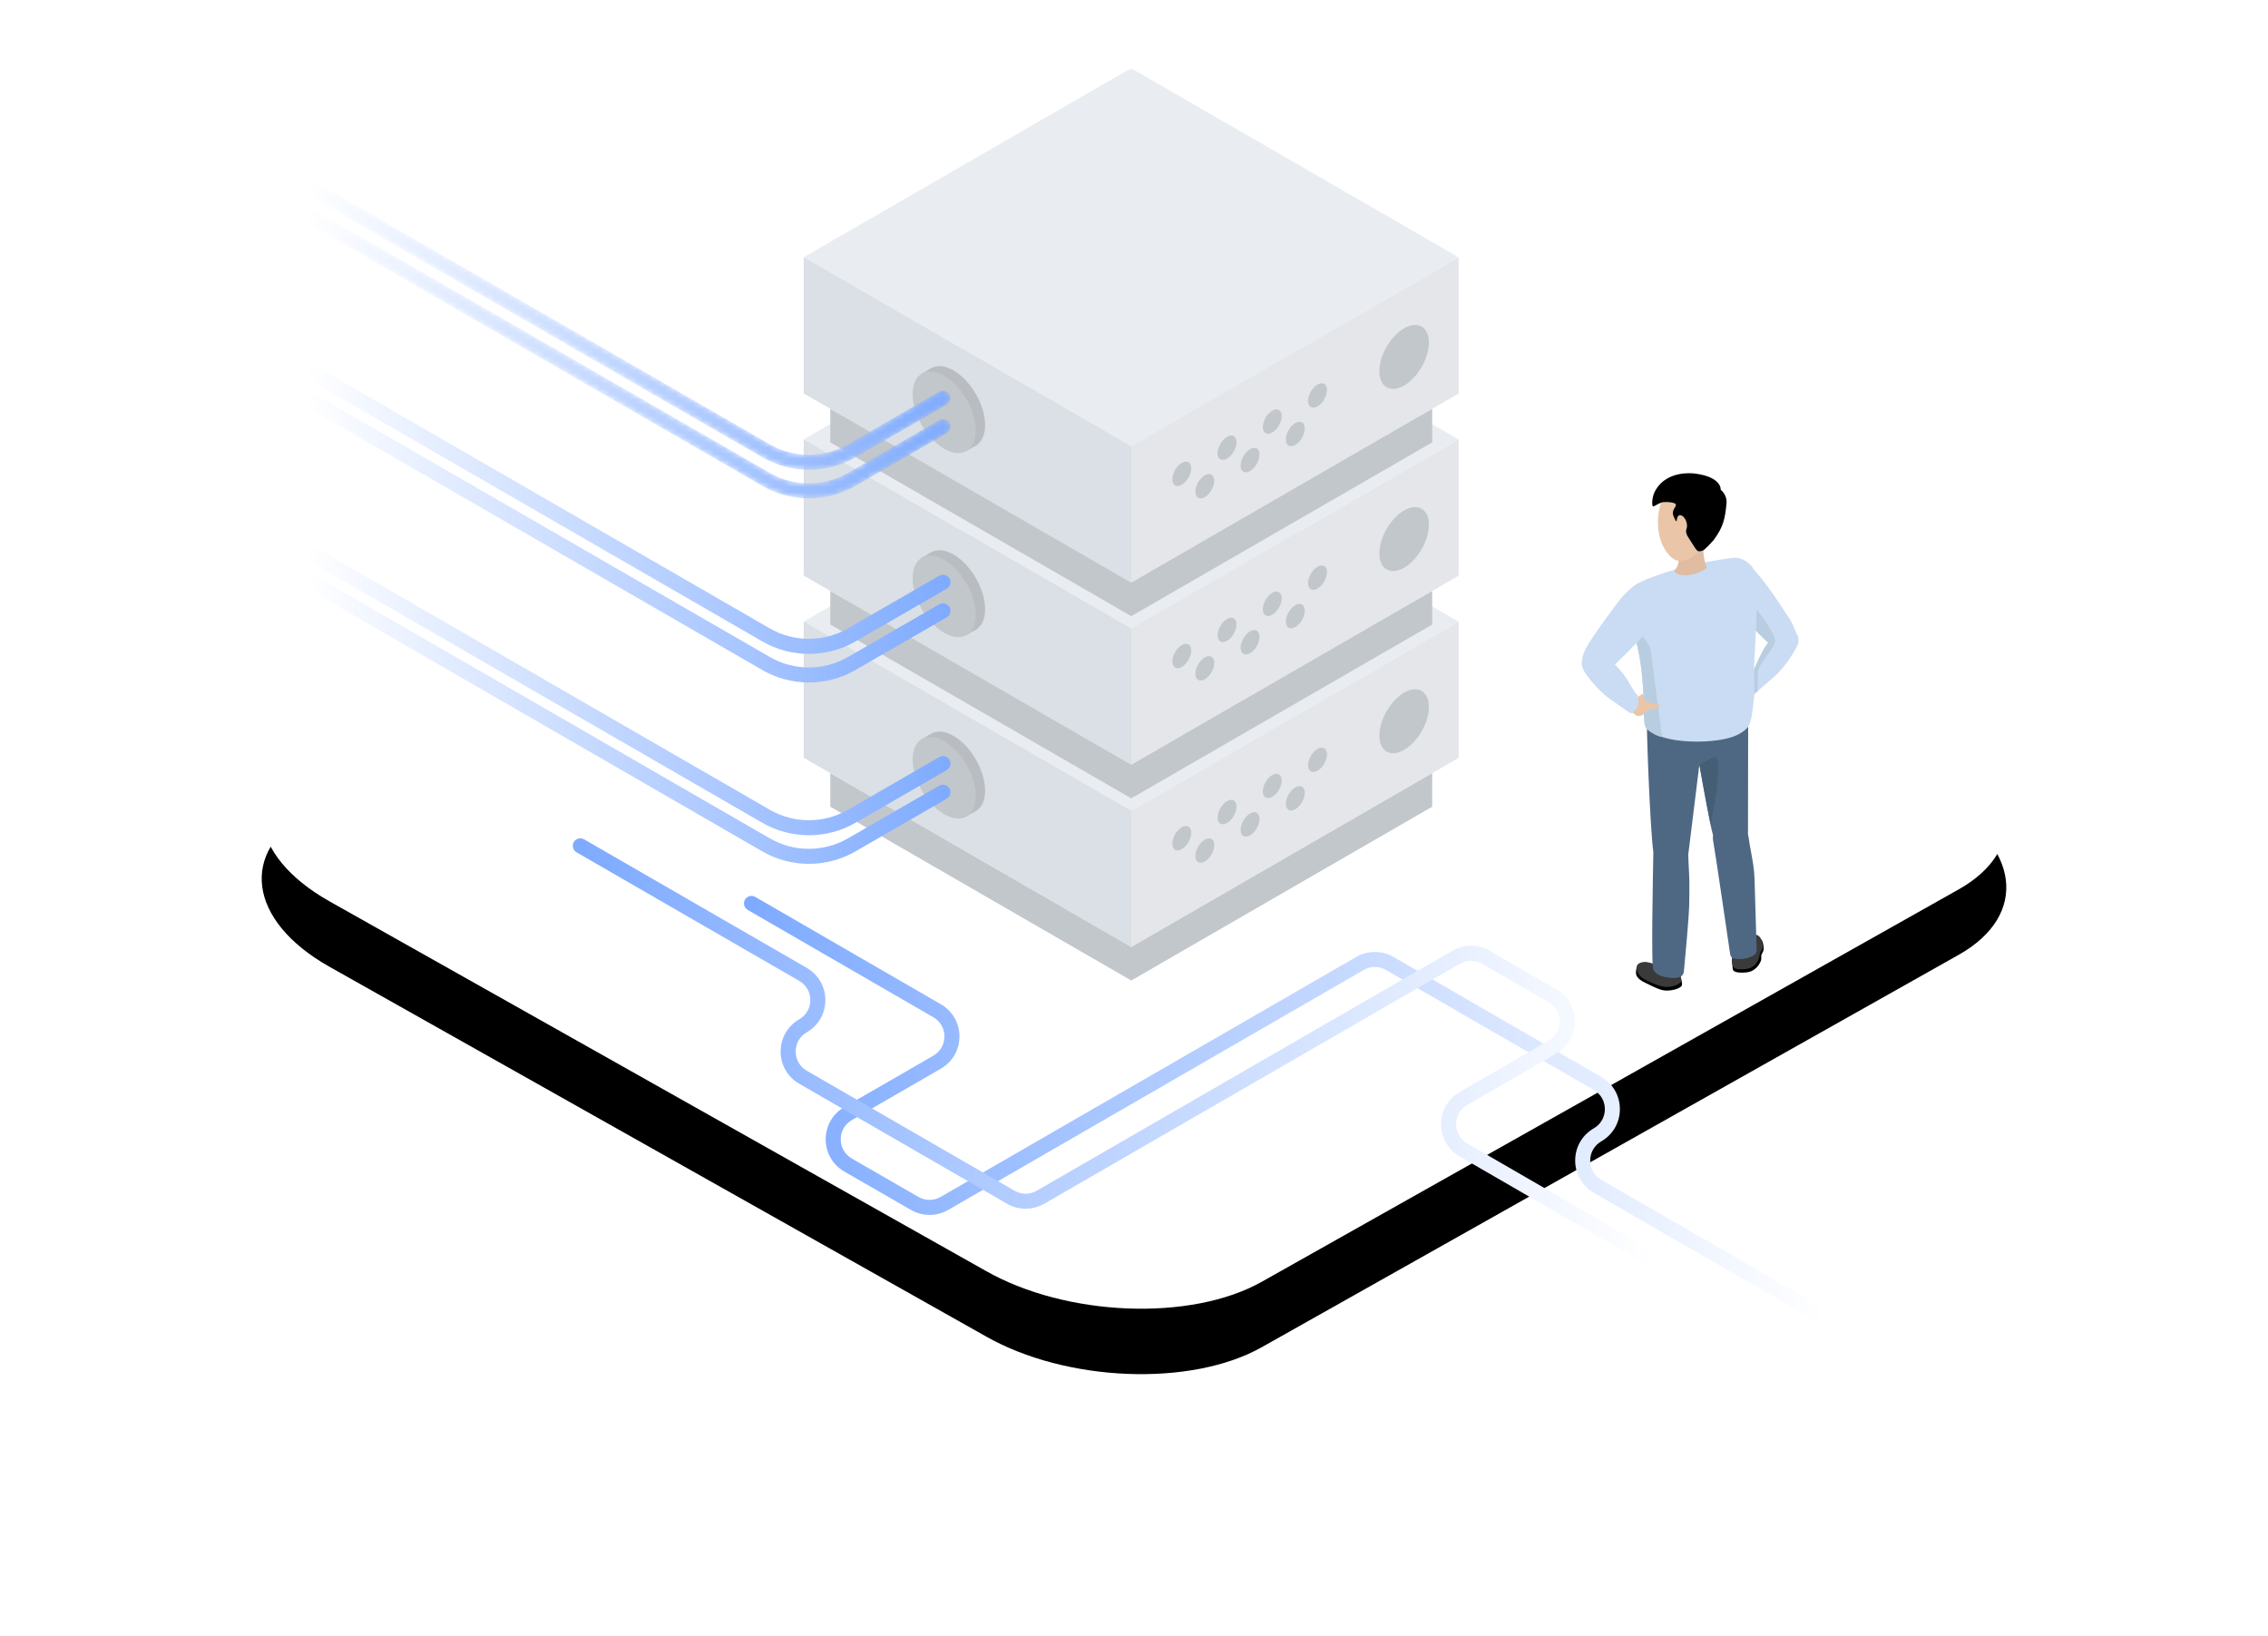 <?xml version="1.0" encoding="UTF-8"?>
<svg xmlns="http://www.w3.org/2000/svg" xmlns:xlink="http://www.w3.org/1999/xlink" width="416px" height="300px" viewBox="0 0 416 300" version="1.1">
  <title>illustration-data-center-network</title>
  <defs>
    <path d="M37.373,165.258 L157.807,233.057 C172.56,241.454 195.428,242.366 208.41,235.073 L336.27,163.099 C349.204,155.806 347.581,143.091 332.631,134.646 L212.049,66.943 C197.05,58.546 174.429,57.634 161.446,64.927 L33.586,136.901 C20.85,144.098 22.423,156.813 37.373,165.258 Z" id="path-1"></path>
    <filter x="-24.4%" y="-36.7%" width="148.7%" height="186.7%" id="filter-2">
      <feOffset dx="0" dy="12" in="SourceAlpha" result="shadowOffsetOuter1"></feOffset>
      <feGaussianBlur stdDeviation="24" in="shadowOffsetOuter1" result="shadowBlurOuter1"></feGaussianBlur>
      <feColorMatrix values="0 0 0 0 0.216   0 0 0 0 0.561   0 0 0 0 0.749  0 0 0 0.15 0" type="matrix" in="shadowBlurOuter1"></feColorMatrix>
    </filter>
    <linearGradient x1="-9.8962527e-05%" y1="50%" x2="100%" y2="50%" id="linearGradient-3">
      <stop stop-color="#7EAAFF" offset="0%"></stop>
      <stop stop-color="#FFFFFF" offset="100%"></stop>
    </linearGradient>
    <polygon id="path-4" points="0 3.17246604e-14 120.166 3.17246604e-14 120.166 69.378 0 69.378"></polygon>
    <linearGradient x1="-9.8962527e-05%" y1="50%" x2="100%" y2="50%" id="linearGradient-6">
      <stop stop-color="#FFFFFF" offset="0%"></stop>
      <stop stop-color="#7EAAFF" offset="100%"></stop>
    </linearGradient>
    <linearGradient x1="-9.8962527e-05%" y1="50%" x2="100%" y2="50%" id="linearGradient-7">
      <stop stop-color="#FFFFFF" offset="0%"></stop>
      <stop stop-color="#7EAAFF" offset="100%"></stop>
    </linearGradient>
    <path d="M0.185,0.689 C-0.195,1.348 0.03,2.191 0.689,2.571 L0.689,2.571 L83.385,50.315 C86.017,51.835 88.967,52.595 91.918,52.595 L91.918,52.595 C94.868,52.595 97.819,51.835 100.45,50.317 L100.45,50.317 L117.207,40.645 C117.865,40.265 118.092,39.422 117.711,38.764 L117.711,38.764 C117.331,38.105 116.488,37.879 115.829,38.259 L115.829,38.259 L99.073,47.931 C94.659,50.478 89.176,50.477 84.762,47.93 L84.762,47.93 L2.067,0.185 C1.849,0.06 1.612,0 1.379,0 L1.379,0 C0.903,0 0.44,0.248 0.185,0.689" id="path-8"></path>
    <path d="M0.185,0.69 C-0.195,1.348 0.03,2.191 0.689,2.571 L0.689,2.571 L83.385,50.316 C86.017,51.835 88.967,52.595 91.918,52.595 L91.918,52.595 C94.868,52.595 97.819,51.835 100.45,50.317 L100.45,50.317 L117.207,40.645 C117.865,40.265 118.092,39.422 117.711,38.764 L117.711,38.764 C117.331,38.105 116.488,37.879 115.829,38.259 L115.829,38.259 L99.073,47.931 C94.659,50.478 89.176,50.478 84.762,47.93 L84.762,47.93 L2.067,0.185 C1.849,0.06 1.613,0 1.379,0 L1.379,0 C0.903,0 0.44,0.247 0.185,0.69" id="path-10"></path>
    <linearGradient x1="-9.8962527e-05%" y1="50%" x2="100%" y2="50%" id="linearGradient-12">
      <stop stop-color="#FFFFFF" offset="0%"></stop>
      <stop stop-color="#7EAAFF" offset="100%"></stop>
    </linearGradient>
    <linearGradient x1="-9.8962527e-05%" y1="50%" x2="100%" y2="50%" id="linearGradient-13">
      <stop stop-color="#FFFFFF" offset="0%"></stop>
      <stop stop-color="#7EAAFF" offset="100%"></stop>
    </linearGradient>
    <linearGradient x1="-9.8962527e-05%" y1="50.001%" x2="100%" y2="50.001%" id="linearGradient-14">
      <stop stop-color="#FFFFFF" offset="0%"></stop>
      <stop stop-color="#7EAAFF" offset="100%"></stop>
    </linearGradient>
    <linearGradient x1="-9.8962527e-05%" y1="50.001%" x2="100%" y2="50.001%" id="linearGradient-15">
      <stop stop-color="#7EAAFF" offset="0%"></stop>
      <stop stop-color="#FFFFFF" offset="100%"></stop>
    </linearGradient>
  </defs>
  <g id="Company" stroke="none" stroke-width="1" fill="none" fill-rule="evenodd">
    <g id="Company-–-Data-Centers" transform="translate(-112, -2550)">
      <g id="illustration-data-center-network" transform="translate(135, 2550)">
        <rect id="Rectangle" x="0" y="0" width="370" height="270"></rect>
        <g id="Path-Copy-80">
          <use fill="black" fill-opacity="1" filter="url(#filter-2)" xlink:href="#path-1"></use>
          <use fill="#FFFFFF" fill-rule="evenodd" xlink:href="#path-1"></use>
        </g>
        <g id="Group-224" transform="translate(33.448, 12.5)">
          <g id="Group-3" transform="translate(80.013, 151.794)" fill="url(#linearGradient-3)">
            <path d="M0.185,0.688 C-0.196,1.347 0.03,2.189 0.688,2.57 L0.688,2.57 L34.736,22.258 C36.009,22.994 36.768,24.311 36.768,25.781 L36.768,25.781 C36.767,27.25 36.006,28.567 34.734,29.302 L34.734,29.302 L18.401,38.731 C16.264,39.965 14.989,42.175 14.991,44.642 L14.991,44.642 C14.992,47.11 16.269,49.319 18.408,50.551 L18.408,50.551 L30.637,57.595 C32.74,58.806 35.352,58.805 37.454,57.592 L37.454,57.592 L113.689,13.577 C114.943,12.853 116.501,12.853 117.755,13.577 L117.755,13.577 L155.872,35.584 C157.145,36.319 157.906,37.635 157.906,39.106 L157.906,39.106 C157.906,40.576 157.145,41.893 155.872,42.629 L155.872,42.629 C153.736,43.862 152.461,46.071 152.461,48.537 L152.461,48.537 C152.461,51.004 153.736,53.213 155.872,54.445 L155.872,54.445 L196.715,78.021 C196.931,78.146 197.168,78.206 197.402,78.206 L197.402,78.206 C197.878,78.206 198.342,77.959 198.597,77.516 L198.597,77.516 C198.717,77.308 198.777,77.081 198.781,76.855 L198.781,76.855 L198.781,76.803 C198.772,76.336 198.526,75.886 198.092,75.635 L198.092,75.635 L157.25,52.06 C155.976,51.325 155.216,50.007 155.216,48.537 L155.216,48.537 C155.216,47.066 155.976,45.75 157.249,45.015 L157.249,45.015 C159.385,43.781 160.66,41.572 160.66,39.106 L160.66,39.106 C160.66,36.64 159.385,34.431 157.249,33.198 L157.249,33.198 L119.133,11.192 C117.029,9.977 114.415,9.977 112.311,11.192 L112.311,11.192 L36.076,55.206 C34.823,55.929 33.266,55.929 32.012,55.208 L32.012,55.208 L19.783,48.164 C18.507,47.429 17.746,46.112 17.746,44.641 L17.746,44.641 C17.745,43.17 18.505,41.852 19.779,41.117 L19.779,41.117 L36.111,31.688 C38.246,30.455 39.521,28.247 39.522,25.782 L39.522,25.782 C39.523,23.316 38.25,21.107 36.116,19.873 L36.116,19.873 L2.067,0.185 C1.85,0.06 1.613,0 1.379,0 L1.379,0 C0.903,0 0.44,0.247 0.185,0.688" id="Fill-1"></path>
          </g>
          <g id="Group-85" transform="translate(90.938, 0)">
            <polygon id="Fill-4" fill="#E9EDF2" points="60.082 136.193 120.166 101.504 60.083 66.816 3.17246604e-14 101.505"></polygon>
            <polygon id="Fill-6" fill="#E4E6EA" points="60.083 161.17 120.166 126.481 120.166 101.505 60.083 136.194"></polygon>
            <polygon id="Fill-8" fill="#DAE0E5" points="0.027 126.459 60.111 161.148 60.111 136.172 0.027 101.483"></polygon>
            <path d="M92.539,127.842 C92.539,128.948 93.316,129.397 94.274,128.844 C95.232,128.291 96.008,126.945 96.008,125.838 C96.008,124.732 95.232,124.283 94.274,124.836 C93.316,125.39 92.539,126.736 92.539,127.842" id="Fill-10" fill="#C2C7CC"></path>
            <path d="M88.465,134.897 C88.465,136.003 89.242,136.452 90.2,135.899 C91.159,135.346 91.935,134 91.935,132.894 C91.935,131.787 91.159,131.339 90.2,131.892 C89.242,132.445 88.465,133.791 88.465,134.897" id="Fill-12" fill="#C2C7CC"></path>
            <path d="M84.241,132.633 C84.241,133.739 85.017,134.188 85.976,133.634 C86.934,133.081 87.711,131.736 87.711,130.629 C87.711,129.523 86.934,129.074 85.976,129.627 C85.017,130.18 84.241,131.526 84.241,132.633" id="Fill-14" fill="#C2C7CC"></path>
            <path d="M80.167,139.688 C80.167,140.794 80.944,141.243 81.902,140.69 C82.861,140.137 83.637,138.791 83.637,137.684 C83.637,136.578 82.861,136.13 81.902,136.683 C80.944,137.236 80.167,138.582 80.167,139.688" id="Fill-16" fill="#C2C7CC"></path>
            <path d="M75.943,137.423 C75.943,138.53 76.72,138.978 77.678,138.425 C78.636,137.872 79.413,136.527 79.413,135.42 C79.413,134.314 78.636,133.865 77.678,134.418 C76.72,134.972 75.943,136.317 75.943,137.423" id="Fill-18" fill="#C2C7CC"></path>
            <path d="M71.869,144.479 C71.869,145.585 72.646,146.034 73.604,145.481 C74.562,144.927 75.339,143.582 75.339,142.475 C75.339,141.369 74.562,140.921 73.604,141.474 C72.646,142.027 71.869,143.373 71.869,144.479" id="Fill-20" fill="#C2C7CC"></path>
            <path d="M67.645,142.214 C67.645,143.32 68.421,143.769 69.38,143.216 C70.338,142.663 71.115,141.317 71.115,140.211 C71.115,139.104 70.338,138.656 69.38,139.209 C68.421,139.762 67.645,141.108 67.645,142.214" id="Fill-22" fill="#C2C7CC"></path>
            <path d="M105.616,122.393 C105.616,125.29 107.65,126.465 110.159,125.016 C112.669,123.567 114.704,120.044 114.704,117.146 C114.704,114.249 112.669,113.075 110.159,114.523 C107.65,115.972 105.616,119.496 105.616,122.393" id="Fill-24" fill="#C2C7CC"></path>
            <polygon id="Fill-26" fill="#C2C7CC" points="60.111 161.161 115.313 129.291 115.313 135.439 60.111 167.311 4.908 135.439 4.908 129.291"></polygon>
            <polygon id="Fill-28" fill="#E9EDF2" points="60.082 102.785 120.166 68.096 60.083 33.408 3.17246604e-14 68.097"></polygon>
            <polygon id="Fill-30" fill="#E4E6EA" points="60.083 127.762 120.166 93.073 120.166 68.097 60.083 102.786"></polygon>
            <polygon id="Fill-32" fill="#DAE0E5" points="0.027 93.051 60.111 127.74 60.111 102.765 0.027 68.075"></polygon>
            <path d="M92.539,94.434 C92.539,95.54 93.316,95.989 94.274,95.436 C95.232,94.883 96.008,93.537 96.008,92.43 C96.008,91.324 95.232,90.875 94.274,91.429 C93.316,91.982 92.539,93.328 92.539,94.434" id="Fill-34" fill="#C2C7CC"></path>
            <path d="M88.465,101.489 C88.465,102.595 89.242,103.044 90.2,102.491 C91.159,101.938 91.935,100.592 91.935,99.486 C91.935,98.38 91.159,97.931 90.2,98.484 C89.242,99.037 88.465,100.383 88.465,101.489" id="Fill-36" fill="#C2C7CC"></path>
            <path d="M84.241,99.225 C84.241,100.331 85.017,100.78 85.976,100.227 C86.934,99.673 87.711,98.328 87.711,97.221 C87.711,96.115 86.934,95.666 85.976,96.219 C85.017,96.772 84.241,98.119 84.241,99.225" id="Fill-38" fill="#C2C7CC"></path>
            <path d="M80.167,106.28 C80.167,107.386 80.944,107.835 81.902,107.282 C82.861,106.729 83.637,105.383 83.637,104.276 C83.637,103.17 82.861,102.722 81.902,103.275 C80.944,103.828 80.167,105.174 80.167,106.28" id="Fill-40" fill="#C2C7CC"></path>
            <path d="M75.943,104.016 C75.943,105.122 76.72,105.57 77.678,105.017 C78.636,104.464 79.413,103.119 79.413,102.012 C79.413,100.906 78.636,100.457 77.678,101.01 C76.72,101.564 75.943,102.909 75.943,104.016" id="Fill-42" fill="#C2C7CC"></path>
            <path d="M71.869,111.071 C71.869,112.177 72.646,112.626 73.604,112.073 C74.562,111.52 75.339,110.175 75.339,109.067 C75.339,107.961 74.562,107.513 73.604,108.066 C72.646,108.619 71.869,109.965 71.869,111.071" id="Fill-44" fill="#C2C7CC"></path>
            <path d="M67.645,108.806 C67.645,109.912 68.421,110.361 69.38,109.808 C70.338,109.255 71.115,107.909 71.115,106.803 C71.115,105.697 70.338,105.248 69.38,105.801 C68.421,106.355 67.645,107.7 67.645,108.806" id="Fill-46" fill="#C2C7CC"></path>
            <path d="M105.616,88.985 C105.616,91.882 107.65,93.057 110.159,91.608 C112.669,90.16 114.704,86.636 114.704,83.739 C114.704,80.841 112.669,79.667 110.159,81.115 C107.65,82.564 105.616,86.088 105.616,88.985" id="Fill-48" fill="#C2C7CC"></path>
            <polygon id="Fill-50" fill="#C2C7CC" points="60.111 127.754 115.313 95.883 115.313 102.032 60.111 133.903 4.908 102.032 4.908 95.883"></polygon>
            <g id="Group-54" transform="translate(0, 0)">
              <mask id="mask-5" fill="white">
                <use xlink:href="#path-4"></use>
              </mask>
              <g id="Clip-53"></g>
              <polygon id="Fill-52" fill="#E9EDF2" mask="url(#mask-5)" points="60.082 69.378 120.166 34.688 60.083 -0 0 34.69"></polygon>
            </g>
            <polygon id="Fill-55" fill="#E4E6EA" points="60.083 94.354 120.166 59.665 120.166 34.689 60.083 69.378"></polygon>
            <polygon id="Fill-57" fill="#DAE0E5" points="0.027 59.643 60.111 94.332 60.111 69.357 0.027 34.667"></polygon>
            <path d="M92.539,61.026 C92.539,62.132 93.316,62.581 94.274,62.028 C95.232,61.475 96.008,60.129 96.008,59.023 C96.008,57.916 95.232,57.468 94.274,58.021 C93.316,58.574 92.539,59.92 92.539,61.026" id="Fill-59" fill="#C2C7CC"></path>
            <path d="M88.465,68.081 C88.465,69.188 89.242,69.636 90.2,69.083 C91.159,68.53 91.935,67.185 91.935,66.078 C91.935,64.972 91.159,64.523 90.2,65.076 C89.242,65.629 88.465,66.975 88.465,68.081" id="Fill-61" fill="#C2C7CC"></path>
            <path d="M84.241,65.817 C84.241,66.923 85.017,67.372 85.976,66.819 C86.934,66.266 87.711,64.92 87.711,63.813 C87.711,62.707 86.934,62.258 85.976,62.811 C85.017,63.365 84.241,64.711 84.241,65.817" id="Fill-63" fill="#C2C7CC"></path>
            <path d="M80.167,72.872 C80.167,73.978 80.944,74.427 81.902,73.874 C82.861,73.321 83.637,71.975 83.637,70.869 C83.637,69.762 82.861,69.314 81.902,69.867 C80.944,70.42 80.167,71.766 80.167,72.872" id="Fill-65" fill="#C2C7CC"></path>
            <path d="M75.943,70.608 C75.943,71.714 76.72,72.163 77.678,71.609 C78.636,71.056 79.413,69.711 79.413,68.604 C79.413,67.498 78.636,67.049 77.678,67.602 C76.72,68.155 75.943,69.501 75.943,70.608" id="Fill-67" fill="#C2C7CC"></path>
            <path d="M71.869,77.663 C71.869,78.769 72.646,79.218 73.604,78.665 C74.562,78.112 75.339,76.766 75.339,75.659 C75.339,74.553 74.562,74.105 73.604,74.658 C72.646,75.211 71.869,76.557 71.869,77.663" id="Fill-69" fill="#C2C7CC"></path>
            <path d="M67.645,75.398 C67.645,76.505 68.421,76.953 69.38,76.4 C70.338,75.847 71.115,74.502 71.115,73.395 C71.115,72.289 70.338,71.84 69.38,72.394 C68.421,72.947 67.645,74.292 67.645,75.398" id="Fill-71" fill="#C2C7CC"></path>
            <path d="M105.616,55.577 C105.616,58.475 107.65,59.649 110.159,58.2 C112.669,56.752 114.704,53.228 114.704,50.331 C114.704,47.433 112.669,46.259 110.159,47.708 C107.65,49.156 105.616,52.68 105.616,55.577" id="Fill-73" fill="#C2C7CC"></path>
            <polygon id="Fill-75" fill="#C2C7CC" points="60.111 94.346 115.313 62.475 115.313 68.624 60.111 100.495 4.908 68.624 4.908 62.475"></polygon>
            <path d="M33.304,99.224 C33.304,102.918 30.71,104.415 27.511,102.568 C24.312,100.721 21.718,96.229 21.718,92.534 C21.718,88.84 24.312,87.343 27.511,89.189 C30.71,91.037 33.304,95.529 33.304,99.224" id="Fill-77" fill="#B9BDC1"></path>
            <polygon id="Fill-79" fill="#B9BDC1" points="29.64 104.092 31.705 102.915 29.64 102.253"></polygon>
            <polygon id="Fill-81" fill="#B9BDC1" points="21.526 89.884 23.392 88.797 23.392 90.113"></polygon>
            <path d="M31.593,100.211 C31.593,103.906 28.999,105.403 25.8,103.556 C22.601,101.709 20.006,97.216 20.006,93.522 C20.006,89.828 22.601,88.331 25.8,90.178 C28.999,92.025 31.593,96.517 31.593,100.211" id="Fill-83" fill="#C2C7CC"></path>
          </g>
          <g id="Group-88" transform="translate(0, 54.817)" fill="url(#linearGradient-6)">
            <path d="M0.185,0.689 C-0.195,1.348 0.03,2.19 0.689,2.571 L0.689,2.571 L83.385,50.315 C86.017,51.835 88.967,52.595 91.918,52.595 L91.918,52.595 C94.868,52.595 97.819,51.835 100.45,50.317 L100.45,50.317 L117.207,40.645 C117.865,40.265 118.092,39.422 117.711,38.763 L117.711,38.763 C117.331,38.105 116.488,37.878 115.829,38.259 L115.829,38.259 L99.073,47.931 C94.659,50.477 89.176,50.477 84.762,47.93 L84.762,47.93 L2.067,0.185 C1.849,0.059 1.612,0 1.379,0 L1.379,0 C0.903,0 0.44,0.247 0.185,0.689" id="Fill-86"></path>
          </g>
          <g id="Group-91" transform="translate(0, 60.061)" fill="url(#linearGradient-7)">
            <path d="M0.185,0.689 C-0.195,1.348 0.03,2.191 0.689,2.571 L0.689,2.571 L83.385,50.315 C86.017,51.835 88.967,52.595 91.918,52.595 L91.918,52.595 C94.868,52.595 97.819,51.835 100.45,50.317 L100.45,50.317 L117.207,40.645 C117.865,40.265 118.092,39.422 117.711,38.763 L117.711,38.763 C117.331,38.105 116.488,37.879 115.829,38.26 L115.829,38.26 L99.073,47.931 C94.659,50.478 89.176,50.478 84.762,47.93 L84.762,47.93 L2.067,0.185 C1.849,0.06 1.612,3.17246604e-14 1.379,3.17246604e-14 L1.379,3.17246604e-14 C0.903,3.17246604e-14 0.44,0.248 0.185,0.689" id="Fill-89"></path>
          </g>
          <g id="Group-100" transform="translate(110.945, 54.638)">
            <path d="M13.297,10.825 C13.297,14.519 10.704,16.017 7.504,14.169 C4.305,12.322 1.711,7.83 1.711,4.136 C1.711,0.442 4.305,-1.056 7.504,0.791 C10.704,2.639 13.297,7.131 13.297,10.825" id="Fill-92" fill="#B9BDC1"></path>
            <polygon id="Fill-94" fill="#B9BDC1" points="9.633 15.694 11.698 14.516 9.633 13.855"></polygon>
            <polygon id="Fill-96" fill="#B9BDC1" points="1.52 1.485 3.386 0.399 3.386 1.715"></polygon>
            <path d="M11.586,11.813 C11.586,15.507 8.993,17.005 5.793,15.157 C2.594,13.311 0,8.818 0,5.124 C0,1.43 2.594,-0.068 5.793,1.779 C8.993,3.626 11.586,8.119 11.586,11.813" id="Fill-98" fill="#C2C7CC"></path>
          </g>
          <g id="Group-103" transform="translate(0, 21.056)">
            <mask id="mask-9" fill="white">
              <use xlink:href="#path-8"></use>
            </mask>
            <g id="Clip-102"></g>
            <path d="M0.185,0.689 C-0.195,1.348 0.03,2.191 0.689,2.571 L0.689,2.571 L83.385,50.315 C86.017,51.835 88.967,52.595 91.918,52.595 L91.918,52.595 C94.868,52.595 97.819,51.835 100.45,50.317 L100.45,50.317 L117.207,40.645 C117.865,40.265 118.092,39.422 117.711,38.764 L117.711,38.764 C117.331,38.105 116.488,37.879 115.829,38.259 L115.829,38.259 L99.073,47.931 C94.659,50.478 89.176,50.477 84.762,47.93 L84.762,47.93 L2.067,0.185 C1.849,0.06 1.612,0 1.379,0 L1.379,0 C0.903,0 0.44,0.248 0.185,0.689" id="Fill-101" fill="url(#linearGradient-6)" mask="url(#mask-9)"></path>
          </g>
          <g id="Group-106" transform="translate(0, 26.3)">
            <mask id="mask-11" fill="white">
              <use xlink:href="#path-10"></use>
            </mask>
            <g id="Clip-105"></g>
            <path d="M0.185,0.69 C-0.195,1.348 0.03,2.191 0.689,2.571 L0.689,2.571 L83.385,50.316 C86.017,51.835 88.967,52.595 91.918,52.595 L91.918,52.595 C94.868,52.595 97.819,51.835 100.45,50.317 L100.45,50.317 L117.207,40.645 C117.865,40.265 118.092,39.422 117.711,38.764 L117.711,38.764 C117.331,38.105 116.488,37.879 115.829,38.259 L115.829,38.259 L99.073,47.931 C94.659,50.478 89.176,50.478 84.762,47.93 L84.762,47.93 L2.067,0.185 C1.849,0.06 1.613,0 1.379,0 L1.379,0 C0.903,0 0.44,0.247 0.185,0.69" id="Fill-104" fill="url(#linearGradient-12)" mask="url(#mask-11)"></path>
          </g>
          <g id="Group-115" transform="translate(110.945, 121.659)">
            <path d="M13.297,10.825 C13.297,14.519 10.704,16.017 7.504,14.169 C4.305,12.323 1.711,7.83 1.711,4.136 C1.711,0.442 4.305,-1.056 7.504,0.791 C10.704,2.638 13.297,7.131 13.297,10.825" id="Fill-107" fill="#B9BDC1"></path>
            <polygon id="Fill-109" fill="#B9BDC1" points="9.633 15.693 11.698 14.516 9.633 13.855"></polygon>
            <polygon id="Fill-111" fill="#B9BDC1" points="1.52 1.486 3.386 0.399 3.386 1.715"></polygon>
            <path d="M11.586,11.813 C11.586,15.507 8.993,17.005 5.793,15.157 C2.594,13.311 0,8.818 0,5.124 C0,1.43 2.594,-0.068 5.793,1.779 C8.993,3.626 11.586,8.119 11.586,11.813" id="Fill-113" fill="#C2C7CC"></path>
          </g>
          <g id="Group-118" transform="translate(0, 88.078)" fill="url(#linearGradient-13)">
            <path d="M0.185,0.689 C-0.195,1.347 0.03,2.19 0.689,2.57 L0.689,2.57 L83.385,50.315 C86.017,51.835 88.967,52.594 91.918,52.594 L91.918,52.594 C94.868,52.594 97.819,51.835 100.45,50.316 L100.45,50.316 L117.207,40.645 C117.865,40.265 118.092,39.421 117.711,38.763 L117.711,38.763 C117.331,38.104 116.488,37.878 115.829,38.259 L115.829,38.259 L99.073,47.93 C94.659,50.477 89.176,50.477 84.762,47.929 L84.762,47.929 L2.067,0.185 C1.849,0.059 1.612,0 1.378,0 L1.378,0 C0.902,0 0.44,0.247 0.185,0.689" id="Fill-116"></path>
          </g>
          <g id="Group-121" transform="translate(0, 93.321)" fill="url(#linearGradient-14)">
            <path d="M0.185,0.689 C-0.195,1.348 0.03,2.191 0.689,2.571 L0.689,2.571 L83.385,50.315 C86.017,51.835 88.967,52.594 91.918,52.594 L91.918,52.594 C94.868,52.594 97.819,51.835 100.45,50.317 L100.45,50.317 L117.207,40.645 C117.865,40.265 118.092,39.422 117.711,38.764 L117.711,38.764 C117.331,38.105 116.488,37.878 115.829,38.259 L115.829,38.259 L99.073,47.931 C94.659,50.478 89.176,50.478 84.762,47.93 L84.762,47.93 L2.067,0.185 C1.849,0.06 1.612,-1.58623302e-14 1.379,-1.58623302e-14 L1.379,-1.58623302e-14 C0.903,-1.58623302e-14 0.44,0.247 0.185,0.689" id="Fill-119"></path>
          </g>
          <g id="Group-124" transform="translate(48.62, 141.235)" fill="url(#linearGradient-15)">
            <path d="M0.185,0.689 C-0.196,1.347 0.03,2.191 0.689,2.57 L0.689,2.57 L41.531,26.146 C42.805,26.881 43.565,28.198 43.566,29.669 L43.566,29.669 C43.566,31.139 42.805,32.456 41.532,33.192 L41.532,33.192 C39.396,34.425 38.12,36.634 38.12,39.1 L38.12,39.1 C38.12,41.567 39.396,43.774 41.532,45.008 L41.532,45.008 L79.648,67.015 C81.753,68.229 84.366,68.229 86.47,67.015 L86.47,67.015 L162.705,23 C163.958,22.277 165.516,22.276 166.769,22.998 L166.769,22.998 L178.998,30.042 C180.273,30.777 181.035,32.093 181.036,33.565 L181.036,33.565 C181.037,35.036 180.276,36.353 179.002,37.089 L179.002,37.089 L162.67,46.519 C160.535,47.751 159.259,49.959 159.258,52.425 L159.258,52.425 C159.258,54.89 160.532,57.098 162.666,58.333 L162.666,58.333 L196.714,78.02 C196.932,78.146 197.168,78.206 197.402,78.206 L197.402,78.206 C197.878,78.206 198.341,77.959 198.596,77.518 L198.596,77.518 C198.977,76.858 198.752,76.016 198.094,75.635 L198.094,75.635 L164.045,55.947 C162.773,55.212 162.013,53.895 162.014,52.426 L162.014,52.426 C162.014,50.955 162.774,49.639 164.047,48.905 L164.047,48.905 L180.379,39.475 C182.517,38.241 183.792,36.031 183.79,33.563 L183.79,33.563 C183.79,31.095 182.512,28.887 180.374,27.655 L180.374,27.655 L168.144,20.61 C166.042,19.4 163.43,19.4 161.328,20.615 L161.328,20.615 L85.093,64.628 C83.839,65.352 82.28,65.353 81.025,64.628 L81.025,64.628 L42.909,42.622 C41.636,41.887 40.876,40.57 40.876,39.1 L40.876,39.1 C40.876,37.629 41.636,36.313 42.909,35.577 L42.909,35.577 C45.045,34.344 46.321,32.135 46.321,29.668 L46.321,29.668 C46.321,27.202 45.045,24.993 42.909,23.76 L42.909,23.76 L2.067,0.185 C1.85,0.059 1.612,0 1.379,0 L1.379,0 C0.903,0 0.44,0.247 0.185,0.689" id="Fill-122"></path>
          </g>
          <g id="Group-223" transform="translate(233.667, 74.28)">
            <path d="M9.989,91.124 L10.124,90.414 C10.124,90.414 10.206,90.517 10.312,90.661 C10.748,90.266 11.557,89.862 12.29,90.06 C13.33,90.342 13.611,90.379 14.668,90.379 C15.936,90.38 16.715,90.443 17.358,91.136 C18.001,91.83 18.688,93.626 18.29,94.078 C17.861,94.565 16.459,94.952 15.278,94.866 C14.264,94.793 12.823,93.997 11.868,93.555 C9.78,92.59 9.923,91.856 9.989,91.124" id="Fill-125" fill="#000000"></path>
            <path d="M11.835,92.972 C12.789,93.418 14.284,94.139 15.297,94.212 C16.479,94.298 17.73,93.84 18.159,93.352 C18.557,92.9 17.866,91.474 17.564,90.742 C17.207,89.872 15.931,90.037 14.662,90.037 C13.606,90.036 13.325,90 12.285,89.718 C11.23,89.432 10.286,89.888 10.163,90.259 C9.993,90.775 9.99,92.111 11.835,92.972" id="Fill-127" fill="#3A3A3A"></path>
            <path d="M14.517,89.632 C14.517,90.187 14.442,91.097 15.002,91.45 C15.002,91.45 16.943,92.165 17.345,91.109 C17.481,90.753 17.795,88.985 17.849,88.455 C17.904,87.913 14.653,87.079 14.566,87.445 C14.513,87.67 14.518,88.859 14.517,89.632" id="Fill-129" fill="#EAC5A7"></path>
            <path d="M32.973,85.56 L32.549,85.015 C32.549,85.015 32.242,85.077 32.266,85.207 C31.68,85.252 31.263,85.593 30.874,86.097 C30.323,86.812 30.148,86.985 29.391,87.57 C28.483,88.271 27.465,88.81 27.579,89.499 C27.692,90.176 27.609,91.041 27.862,91.246 C28.236,91.549 28.827,91.591 29.379,91.585 C30.043,91.578 31.03,91.58 31.818,90.883 C32.232,90.516 32.453,90.288 32.801,89.59 C33.09,89.011 32.822,88.701 33.013,88.206 C33.124,87.921 33.212,87.904 33.336,87.519 C33.451,87.167 33.315,85.946 32.973,85.56" id="Fill-131" fill="#000000"></path>
            <path d="M33.195,87.075 C33.179,87.393 32.963,87.417 32.799,87.809 C32.525,88.461 32.685,88.505 32.508,88.964 C32.272,89.577 31.992,89.982 31.62,90.311 C30.834,91.007 29.59,90.979 28.945,90.974 C28.654,90.972 28.118,90.9 27.852,90.58 C27.573,90.244 27.57,89.651 27.567,89.351 C27.557,88.623 27.583,88.237 27.663,87.456 C27.744,86.678 29.645,86.501 30.195,85.785 C30.753,85.061 31.111,84.493 32.165,84.691 C32.662,84.785 33.256,85.843 33.195,87.075" id="Fill-133" fill="#3A3A3A"></path>
            <path d="M31.062,86.174 C31.062,86.73 31.137,87.639 30.577,87.993 C30.577,87.993 28.636,88.707 28.234,87.651 C28.098,87.295 27.783,85.527 27.73,84.998 C27.675,84.456 30.926,83.621 31.013,83.988 C31.066,84.212 31.061,85.401 31.062,86.174" id="Fill-135" fill="#EAC5A7"></path>
            <path d="M15.149,67.346 C13.653,68.005 12.975,69.752 13.634,71.247 C14.292,72.744 16.039,73.422 17.535,72.764 C19.031,72.105 19.71,70.358 19.051,68.862 C18.392,67.366 16.646,66.687 15.149,67.346" id="Fill-137" fill="#EAC5A7"></path>
            <path d="M14.567,90.799 C14.671,91.677 15.389,92.313 16.169,92.22 C16.951,92.128 17.499,91.341 17.395,90.463 C17.291,89.587 16.573,88.95 15.793,89.043 C15.011,89.136 14.463,89.922 14.567,90.799" id="Fill-139" fill="#EAC5A7"></path>
            <path d="M14.578,90.799 C14.682,91.677 15.399,92.313 16.18,92.22 C16.899,92.135 17.421,91.462 17.418,90.671 C17.418,90.671 17.73,89.02 17.734,89.02 C18.301,85.541 19.202,81.687 19.508,78.255 C19.753,75.505 19.365,73.226 19.34,70.575 L19.296,70.139 C19.075,68.276 17.551,66.926 15.893,67.122 C14.234,67.319 13.069,68.989 13.29,70.852 L13.291,70.977 C13.301,71.14 14.085,83.841 14.366,87.123 C14.43,88.004 14.512,89.934 14.575,90.778 L14.578,90.799 Z" id="Fill-141" fill="#EAC5A7"></path>
            <path d="M12.207,48.16 C12.503,45.493 14.907,43.571 17.574,43.868 C20.242,44.166 22.163,46.569 21.866,49.237 C21.809,49.746 19.315,69.946 19.315,69.946 C19.234,71.588 18.115,72.934 16.639,73.056 C15.01,73.192 13.564,71.786 13.409,69.916 L13.375,69.468 C12.742,64.891 12.099,49.127 12.207,48.16" id="Fill-143" fill="#EAC5A7"></path>
            <path d="M25.827,64.052 C24.421,64.887 23.958,66.702 24.793,68.108 C25.627,69.513 27.443,69.976 28.849,69.142 C30.255,68.307 30.717,66.491 29.883,65.086 C29.048,63.68 27.233,63.217 25.827,64.052" id="Fill-145" fill="#EAC5A7"></path>
            <path d="M28.08,87.404 C28.29,88.262 29.079,88.807 29.843,88.621 C30.607,88.435 31.057,87.587 30.847,86.729 C30.638,85.871 29.849,85.326 29.085,85.512 C28.321,85.698 27.871,86.545 28.08,87.404" id="Fill-147" fill="#EAC5A7"></path>
            <path d="M28.091,87.403 C28.3,88.261 29.089,88.806 29.853,88.619 C30.556,88.448 30.993,87.717 30.895,86.932 C30.895,86.932 31.006,85.255 31.009,85.255 C31.152,81.733 31.581,77.798 31.471,74.355 C31.382,71.595 30.721,69.38 30.377,66.751 L30.28,66.324 C29.835,64.501 28.16,63.344 26.537,63.74 C24.915,64.136 23.96,65.933 24.404,67.757 L24.42,67.881 C24.45,68.041 26.762,80.555 27.437,83.778 L27.437,83.779 C27.607,84.645 27.921,86.551 28.085,87.382 L28.091,87.403 Z" id="Fill-149" fill="#EAC5A7"></path>
            <path d="M20.589,45.361 C20.561,42.677 22.716,40.48 25.399,40.453 C28.083,40.426 30.28,42.58 30.307,45.263 C30.312,45.776 30.276,66.13 30.276,66.13 C30.393,67.77 29.445,69.241 27.995,69.54 C26.395,69.872 24.79,68.65 24.409,66.814 L24.321,66.372 C23.141,61.906 20.599,46.334 20.589,45.361" id="Fill-151" fill="#EAC5A7"></path>
            <path d="M21.99,48.808 C21.712,51.3 19.467,53.095 16.975,52.817 C14.483,52.539 12.688,50.294 12.965,47.802 C13.243,45.31 15.489,43.515 17.981,43.793 C20.473,44.071 22.268,46.315 21.99,48.808" id="Fill-153" fill="#EAC5A7"></path>
            <path d="M30.502,45.44 C30.224,47.931 27.979,49.727 25.487,49.449 C22.995,49.171 21.2,46.925 21.478,44.433 C21.756,41.941 24.001,40.147 26.493,40.424 C28.985,40.702 30.78,42.948 30.502,45.44" id="Fill-155" fill="#E0BCA2"></path>
            <path d="M25.778,45.356 C25.778,45.356 25.841,50.163 23.395,51.639 C20.808,53.199 17.353,52.84 17.353,52.84 L20.347,47.163 L25.778,45.356 Z" id="Fill-157" fill="#EAC5A7"></path>
            <path d="M37.789,32.678 C38.899,32.518 39.669,31.487 39.509,30.377 C39.349,29.266 38.319,28.496 37.208,28.656 C36.098,28.816 35.327,29.847 35.488,30.957 C35.648,32.068 36.678,32.838 37.789,32.678" id="Fill-159" fill="#EAC5A7"></path>
            <path d="M25.459,21.118 C25.455,21.112 25.453,21.106 25.449,21.1 C24.635,19.868 24.743,18.196 25.804,17.08 C26.907,15.92 28.66,15.757 29.948,16.614 C29.973,16.628 30,16.638 30.025,16.652 L30.125,16.717 C32.148,17.728 36.785,25.025 38.028,26.923 C38.428,27.522 39.087,29.246 39.289,29.724 L36.546,32.468 C35.133,31.988 34.08,31.326 27.544,24.037 C26.481,22.851 25.794,21.655 25.459,21.118" id="Fill-161" fill="#EAC5A7"></path>
            <path d="M31.655,40.243 L31.659,40.241 C32.45,39.574 34.228,37.991 34.312,37.925 C37.226,35.62 39.039,32.247 39.353,31.509 L36.047,29.25 C36.047,29.25 35.082,30.254 34.559,30.764 C32.596,32.678 31.736,36.743 30.129,38.511 L31.655,40.243 Z" id="Fill-163" fill="#EAC5A7"></path>
            <path d="M31.853,40.038 C32.234,39.527 32.129,38.803 31.618,38.422 C31.107,38.041 30.383,38.146 30.002,38.657 C29.621,39.168 29.726,39.892 30.237,40.273 C30.749,40.654 31.472,40.549 31.853,40.038" id="Fill-165" fill="#EAC5A7"></path>
            <path d="M35.644,31.406 C36.071,32.443 37.258,32.939 38.295,32.512 C39.333,32.085 39.829,30.898 39.402,29.86 C38.975,28.823 37.788,28.327 36.75,28.754 C35.712,29.181 35.217,30.368 35.644,31.406" id="Fill-167" fill="#EAC5A7"></path>
            <path d="M31.848,40.035 C32.229,39.524 32.124,38.801 31.613,38.419 C31.102,38.038 30.378,38.143 29.997,38.654 C29.615,39.166 29.721,39.889 30.232,40.27 C30.743,40.651 31.467,40.546 31.848,40.035" id="Fill-169" fill="#EAC5A7"></path>
            <path d="M31.16,42.589 C31.542,41.939 31.586,41.367 31.603,40.583 C31.613,40.121 31.95,40.04 31.96,39.805 C31.969,39.597 30.529,38.208 30.172,38.471 C29.739,38.788 29.948,39.053 29.375,39.251 C28.793,39.452 28.231,39.968 27.839,40.635 C27.723,40.831 27.366,41.29 27.576,41.244 C27.68,41.221 27.837,41.312 27.779,41.475 C27.744,41.571 27.628,41.73 27.584,41.817 C27.314,42.34 27.976,42.95 28.522,43.272 C29.439,43.811 30.62,43.506 31.16,42.589" id="Fill-171" fill="#EAC5A7"></path>
            <path d="M28.35,41.255 L28.35,41.255 C28.169,41.149 27.934,41.21 27.828,41.39 L26.237,44.094 C26.131,44.274 26.191,44.509 26.372,44.616 C26.553,44.722 26.787,44.661 26.893,44.48 L28.485,41.777 C28.591,41.596 28.53,41.361 28.35,41.255" id="Fill-173" fill="#EAC5A7"></path>
            <path d="M28.917,42.077 L28.917,42.077 C28.737,41.971 28.502,42.032 28.396,42.212 L26.805,44.916 C26.698,45.096 26.759,45.33 26.94,45.437 C27.12,45.543 27.354,45.482 27.461,45.301 L29.052,42.598 C29.158,42.417 29.098,42.183 28.917,42.077" id="Fill-175" fill="#EAC5A7"></path>
            <path d="M29.911,42.174 L29.911,42.174 C29.731,42.068 29.496,42.129 29.39,42.309 L27.798,45.013 C27.692,45.194 27.753,45.428 27.933,45.535 C28.114,45.641 28.348,45.58 28.454,45.399 L30.046,42.696 C30.152,42.515 30.091,42.28 29.911,42.174" id="Fill-177" fill="#EAC5A7"></path>
            <path d="M31.151,41.853 L31.151,41.853 C30.97,41.747 30.736,41.807 30.629,41.988 L29.038,44.692 C28.932,44.872 28.993,45.107 29.173,45.213 C29.354,45.319 29.588,45.259 29.695,45.078 L31.286,42.375 C31.392,42.194 31.332,41.959 31.151,41.853" id="Fill-179" fill="#EAC5A7"></path>
            <path d="M29.775,39.564 L29.775,39.564 C29.672,39.382 29.439,39.318 29.256,39.42 L26.526,40.967 C26.344,41.069 26.279,41.303 26.382,41.485 C26.486,41.668 26.719,41.732 26.901,41.629 L29.632,40.083 C29.814,39.98 29.878,39.746 29.775,39.564" id="Fill-181" fill="#EAC5A7"></path>
            <path d="M25.833,17.007 C26.959,15.822 28.765,15.62 30.116,16.519 L30.143,16.531 C30.161,16.541 30.181,16.55 30.201,16.562 L30.29,16.62 C32.194,17.572 36.352,23.967 37.917,26.374 L38.237,26.866 C38.567,27.36 39.055,28.567 39.347,29.289 L39.393,29.411 C39.489,29.548 39.564,29.683 39.622,29.824 C39.837,30.347 39.831,30.942 39.609,31.471 L39.61,31.471 L39.572,31.56 C39.242,32.339 37.413,35.715 34.496,38.022 C34.471,38.042 34.231,38.254 33.955,38.498 C33.344,39.036 32.423,39.849 31.875,40.312 L31.817,40.356 C31.566,40.55 31.261,40.639 30.961,40.621 C30.721,40.606 30.484,40.524 30.281,40.373 C29.72,39.954 29.604,39.157 30.022,38.595 C30.043,38.567 30.065,38.542 30.087,38.517 L30.086,38.517 L30.157,38.44 C30.887,37.636 31.46,36.351 32.069,34.989 C32.695,33.585 33.344,32.134 34.221,31.093 C32.914,29.947 30.914,27.849 27.571,24.121 C26.628,23.069 25.99,22.028 25.609,21.406 L25.465,21.171 C24.598,19.858 24.75,18.146 25.833,17.007" id="Fill-183" fill="#C9DCF4"></path>
            <path d="M14.911,24.325 C14.395,26.041 12.586,27.015 10.87,26.5 C9.154,25.984 8.18,24.175 8.696,22.458 C9.211,20.742 11.021,19.769 12.736,20.285 C14.453,20.8 15.426,22.609 14.911,24.325" id="Fill-185" fill="#F7D297"></path>
            <path d="M31.258,20.003 C30.742,21.719 28.933,22.692 27.217,22.177 C25.501,21.661 24.528,19.852 25.043,18.136 C25.558,16.42 27.368,15.447 29.084,15.962 C30.8,16.478 31.774,18.287 31.258,20.003" id="Fill-187" fill="#F7D297"></path>
            <path d="M31.488,30.644 C31.597,29.496 32.607,19.235 30.939,17.322 C29.475,15.644 28.282,15.649 27.083,15.814 C21.977,16.521 17.205,17.572 12.227,19.514 C10.914,20.026 8.066,21.227 8.539,24.194 C8.604,24.598 9.346,27.96 9.611,28.915 C9.842,29.748 11.38,37.157 11.569,37.868 C12.048,39.671 12.13,40.387 12.298,42.091 C12.428,43.407 12.682,45.431 12.797,46.698 C12.817,46.918 15.188,46.553 15.754,46.544 C18.288,46.506 20.678,47.137 24.864,45.234 C26.591,44.45 28.376,43.868 29.657,43.399 C30.699,43.017 31.357,41.991 31.272,40.884 C31.2,39.961 31.152,38.669 31.225,37.1 C31.35,34.418 31.127,34.439 31.488,30.644" id="Fill-189" fill="#EAC5A7"></path>
            <path d="M13.179,91.079 C12.68,91.117 13.102,72.65 13.142,69.474 C12.527,64.98 11.849,46.307 11.976,45.162 C12.127,43.811 30.511,40.53 30.538,43.32 C30.543,43.827 30.508,65.299 30.506,66.112 C30.511,66.167 30.512,66.222 30.509,66.289 L30.607,66.72 C30.733,67.684 30.904,68.605 31.07,69.495 C31.353,71.016 31.646,72.587 31.702,74.347 C31.768,76.387 32.048,85.361 32.098,87.457 C32.106,87.756 31.991,88.052 31.76,88.243 C30.674,89.139 28.764,89.242 27.844,88.969 C27.521,88.873 27.29,88.593 27.241,88.259 C26.821,85.429 24.567,69.95 24.207,68.003 L24.18,67.811 C24.066,67.347 24.037,66.874 24.091,66.407 C23.448,63.961 22.396,58.203 21.587,53.414 C20.843,59.457 19.547,69.957 19.546,69.957 C19.543,70.012 19.64,72.479 19.697,73.384 C19.794,74.927 19.736,76.515 19.739,78.276 C19.744,81.327 18.92,89.136 18.745,91.398 C18.709,91.851 18.41,92.239 17.981,92.389 C17.506,92.555 16.96,92.596 16.711,92.576 C15.511,92.48 13.911,92.352 13.179,91.079" id="Fill-191" fill="#4E6884"></path>
            <path d="M35.488,30.957 C35.201,32.273 32.411,35.083 32.343,36.485 C32.307,37.196 32.308,38.661 32.317,39.933 C32.155,40.073 32.004,40.203 31.875,40.312 L31.817,40.356 C31.566,40.55 31.26,40.639 30.961,40.621 C30.721,40.606 30.484,40.524 30.281,40.372 C29.72,39.954 29.604,39.156 30.023,38.595 C30.043,38.567 30.064,38.542 30.087,38.517 L30.086,38.517 L30.156,38.44 C30.886,37.637 31.461,36.351 32.069,34.989 C32.696,33.585 33.343,32.134 34.221,31.093 C33.63,30.575 32.895,29.859 31.96,28.889 L32.083,24.931 C32.083,24.931 35.774,29.642 35.488,30.957" id="Fill-193" fill="#B8CEE0"></path>
            <path d="M21.579,53.478 C21.579,53.478 21.753,53.34 24.108,52.06 C26.462,50.78 23.66,64.435 23.66,64.435 L21.579,53.478 Z" id="Fill-195" fill="#445E75"></path>
            <path d="M12.297,19.298 C16.825,17.532 21.423,16.386 27.205,15.585 C28.413,15.417 29.724,15.402 31.267,17.17 C32.807,18.935 31.65,33.888 31.653,34.882 C31.655,35.481 31.565,37.632 31.656,38.819 C31.748,40.023 31.352,45.366 30.611,46.391 C29.946,47.312 28.38,48.644 24.033,49.078 C19.426,49.539 13.898,48.924 11.953,46.775 C11.487,46.261 11.518,45.528 11.415,44.625 C11.329,43.871 11.595,38.252 10.315,32.161 C10.113,31.203 8.531,24.645 8.464,24.23 C7.948,20.995 11.107,19.762 12.297,19.298" id="Fill-197" fill="#C9DCF4"></path>
            <path d="M22.461,11.837 C22.202,13.986 22.213,15.11 22.929,17.295 C22.985,17.466 21.448,18.407 19.969,18.631 C18.236,18.895 16.556,18.385 17.199,17.607 C18.377,16.181 17.524,13.844 17.282,13.399 C16.384,11.742 17.293,11.35 18.981,10.986 C20.669,10.622 21.072,11.956 22.461,11.837" id="Fill-199" fill="#E0BCA2"></path>
            <path d="M22.615,3.767 C23.246,5.439 25.033,7.532 24.722,9.43 C24.526,10.631 23.658,11.682 22.767,12.603 C22.25,13.137 22.187,13.628 21.78,14.078 C20.535,15.455 18.677,16.439 17.318,15.956 C16.26,15.58 15.154,14.099 14.601,12.636 C14.018,11.093 13.867,9.261 14.093,7.494 C14.355,5.436 15.128,3.467 16.319,2.149 C18.532,-0.301 21.35,0.424 22.615,3.767" id="Fill-201" fill="#EAC5A7"></path>
            <path d="M17.167,5.582 C17.615,6.047 16.569,6.5 16.745,7.547 C16.784,7.779 17.041,8.353 17.252,8.738 C17.299,8.825 17.425,8.789 17.427,8.691 C17.433,8.187 17.72,7.651 18.061,7.688 C18.984,7.789 19.571,9.391 19.223,10.217 C19.086,10.541 19.084,11.023 19.537,11.729 C21.382,14.601 21.074,14.44 22.168,14.208 C22.532,14.13 24.058,12.463 24.296,12.136 C26.017,9.762 26.277,8.34 26.558,5.62 C26.735,3.918 25.505,3.05 25.505,3.05 C25.505,3.05 25.757,0.687 20.752,0.061 C20.049,-0.027 15.722,-0.435 13.616,2.989 C12.87,4.202 12.878,5.623 12.995,5.955 C13.028,6.047 13.121,6.098 13.217,6.075 C13.404,6.031 14.379,5.326 15.08,5.292 C16.069,5.244 16.842,5.385 17.167,5.582" id="Fill-203" fill="#000000"></path>
            <path d="M14.755,48.368 C13.639,48.251 12.03,47.121 11.78,46.717 C11.415,46.128 11.518,45.528 11.415,44.625 C11.329,43.872 11.594,38.252 10.314,32.161 C10.302,32.102 9.805,29.909 9.784,29.812 L10.75,29.448 C10.944,29.308 12.592,31.897 12.618,32.135 L14.755,48.368 Z" id="Fill-205" fill="#B8CEE0"></path>
            <path d="M9.77,41.355 C9.781,41.367 10.908,40.614 11.111,40.501 C11.314,40.387 11.328,40.511 11.328,40.511 L11.463,42.155 L9.971,42.033 L9.77,41.355 Z" id="Fill-207" fill="#EAC5A7"></path>
            <path d="M9.383,43.56 C9.289,43.353 9.242,43.118 9.263,42.883 C9.311,42.36 9.672,42.014 10.107,42.037 C10.29,42.02 10.523,42.032 10.873,41.865 C11.136,41.74 11.454,41.7 11.797,41.721 C11.806,41.72 11.814,41.717 11.824,41.717 C11.827,41.719 11.83,41.72 11.833,41.722 C11.841,41.722 11.848,41.722 11.856,41.722 C11.858,41.727 11.86,41.733 11.861,41.738 C12.61,42.213 13.428,42.454 14.227,42.427 L14.232,42.427 C14.392,42.422 14.281,42.787 14.237,42.868 C14.133,43.055 13.774,43.12 13.614,43.126 L12.956,43.242 C12.652,43.296 12.359,43.403 12.095,43.565 C11.943,43.658 11.79,43.76 11.711,43.838 C11.559,43.987 11.395,44.133 11.244,44.283 C10.978,44.547 10.398,44.528 10.213,44.493 C9.928,44.439 9.777,44.288 9.425,43.936 C9.381,43.892 9.37,43.747 9.383,43.56" id="Fill-209" fill="#EAC5A7"></path>
            <path d="M9.143,43.838 L9.14,43.837 C8.281,43.258 6.343,41.875 6.252,41.819 C3.108,39.841 0.943,36.682 0.551,35.981 L3.596,33.381 C3.596,33.381 4.663,34.275 5.238,34.727 C7.395,36.418 8.686,40.366 10.474,41.952 L9.143,43.838 Z" id="Fill-211" fill="#EAC5A7"></path>
            <path d="M8.924,43.656 C8.49,43.189 8.517,42.458 8.984,42.024 C9.451,41.59 10.182,41.617 10.616,42.085 C11.05,42.551 11.023,43.282 10.556,43.716 C10.088,44.15 9.358,44.123 8.924,43.656" id="Fill-213" fill="#EAC5A7"></path>
            <path d="M4.228,35.481 C3.915,36.559 2.788,37.179 1.711,36.866 C0.633,36.553 0.013,35.426 0.326,34.348 C0.638,33.271 1.766,32.651 2.843,32.963 C3.921,33.276 4.541,34.403 4.228,35.481" id="Fill-215" fill="#EAC5A7"></path>
            <path d="M6.825,23.853 C7.779,22.577 8.818,21.669 9.278,21.236 C9.415,21.107 9.567,20.992 9.731,20.895 C10.535,20.229 11.646,19.962 12.722,20.28 C14.441,20.788 15.422,22.593 14.915,24.311 C14.787,24.747 14.574,25.134 14.301,25.463 C13.057,27.95 7.556,33.219 6.051,34.7 C5.543,35.209 3.982,36.194 3.553,36.485 L0.324,34.333 C0.517,32.854 0.959,31.691 6.825,23.853" id="Fill-217" fill="#EAC5A7"></path>
            <path d="M0.362,35.594 C0.737,36.651 1.898,37.204 2.956,36.829 C4.014,36.454 4.567,35.293 4.192,34.235 C3.817,33.178 2.655,32.625 1.598,33 C0.54,33.375 -0.013,34.536 0.362,35.594" id="Fill-219" fill="#EAC5A7"></path>
            <path d="M0.073,34.296 C0.271,32.778 0.633,31.693 6.63,23.679 C7.486,22.535 8.39,21.698 8.93,21.198 L9.116,21.026 C9.27,20.88 9.44,20.751 9.583,20.672 C10.492,19.919 11.711,19.668 12.84,20.003 C13.746,20.27 14.492,20.874 14.944,21.703 C15.395,22.533 15.496,23.488 15.228,24.393 C15.096,24.844 14.877,25.258 14.581,25.621 C13.388,27.967 8.712,32.538 6.711,34.494 L6.292,34.904 C6.237,34.958 6.17,35.019 6.093,35.084 C6.996,36.028 7.834,36.95 8.558,38.193 C9.002,38.957 9.433,39.693 9.876,40.313 L10.271,40.738 C10.271,40.738 10.99,43.312 8.97,44.047 C8.391,43.655 7.375,42.938 6.725,42.479 C6.403,42.251 6.173,42.088 6.135,42.064 C3.038,40.115 0.863,37.056 0.352,36.151 C0.352,36.151 -3.17246604e-14,35.308 -3.17246604e-14,34.931 C-3.17246604e-14,34.871 0.073,34.296 0.073,34.296" id="Fill-221" fill="#C9DCF4"></path>
          </g>
        </g>
      </g>
    </g>
  </g>
</svg>
